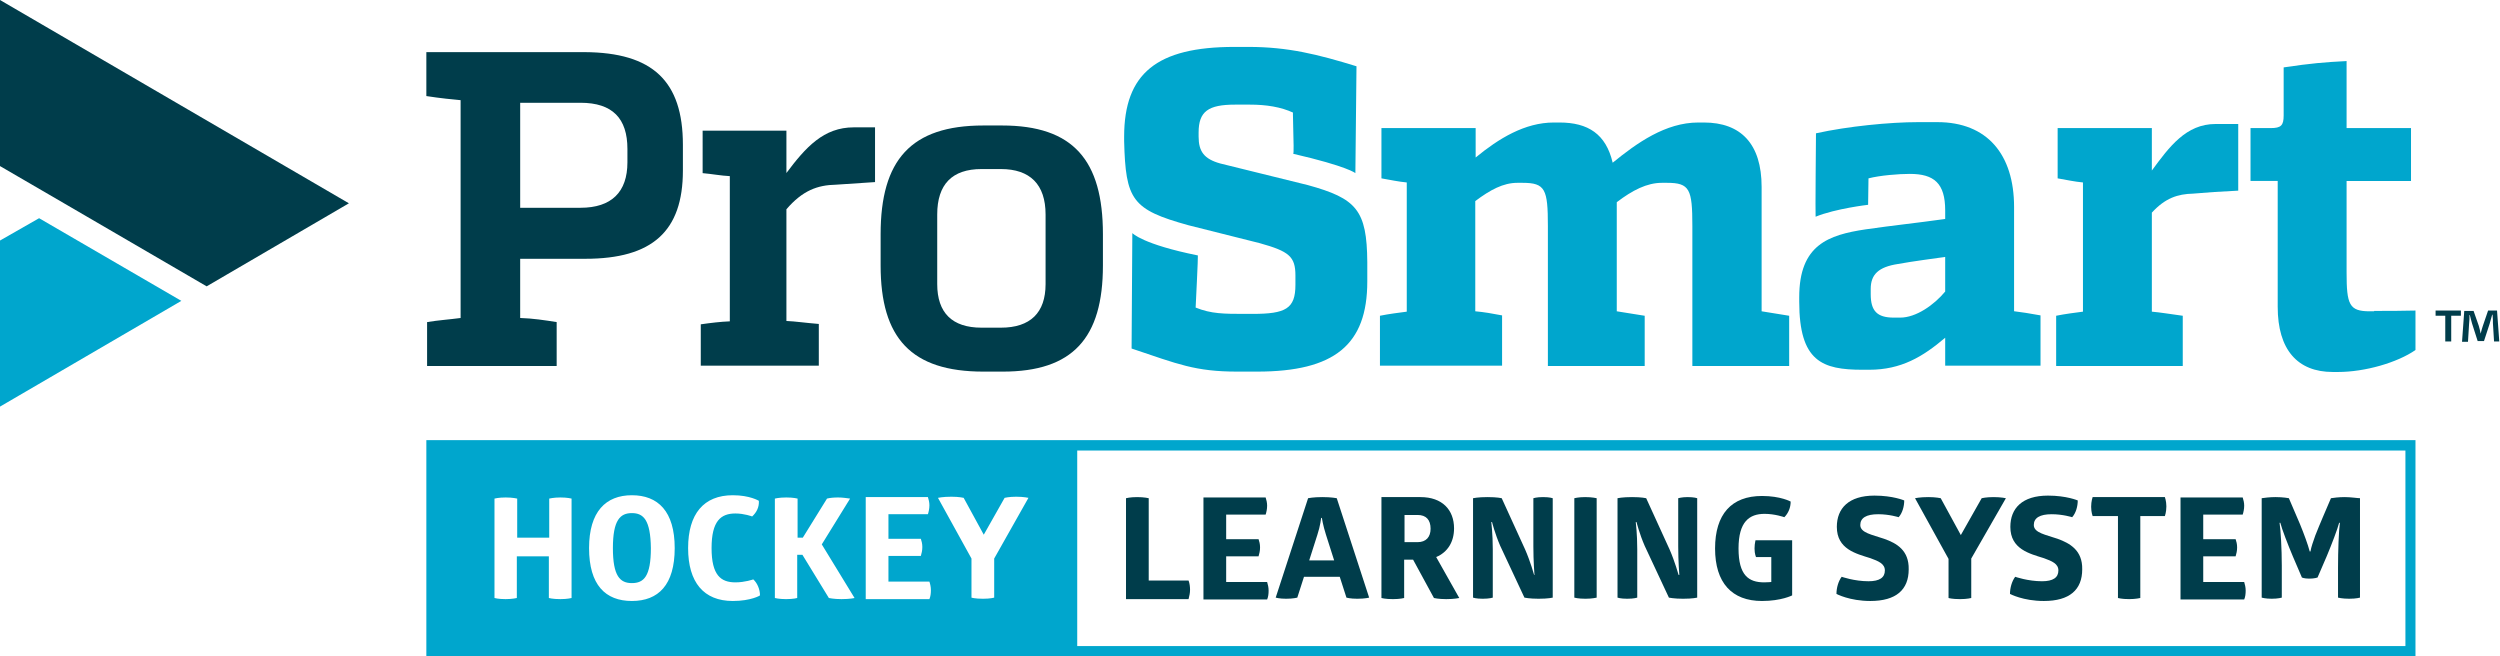 <?xml version="1.0" encoding="utf-8"?>
<!-- Generator: Adobe Illustrator 19.0.1, SVG Export Plug-In . SVG Version: 6.00 Build 0)  -->
<svg version="1.1" id="Layer_1" xmlns="http://www.w3.org/2000/svg" xmlns:xlink="http://www.w3.org/1999/xlink" x="0px" y="0px"
	 viewBox="0 0 671.4 176.2" style="enable-background:new 0 0 671.4 176.2;" xml:space="preserve">
<style type="text/css">
	.st0{fill:#00A6CD;}
	.st1{fill:#003D4B;}
</style>
<g id="New_Symbol_1">
	<g>
		<g>
			<polygon class="st0" points="10.5,58.6 0,64.6 0,109.2 48.7,80.8 			"/>
			<polygon class="st1" points="0,0 0,44.6 17.2,54.6 17.2,54.6 55.5,76.9 93.7,54.6 93.7,54.6 			"/>
		</g>
		<path class="st1" d="M157,14c18.3,0.1,26.4,7.8,26.4,24.9v6.9c0,16.3-8.2,23.7-26.2,23.7h-17.5v15.9c3.4,0.1,6.6,0.6,9.8,1.1v11.8
			h-34.8V86.5c3-0.5,6-0.7,9-1.1V26.9c-2.2-0.2-5.3-0.5-9.2-1.1V14H157z M168.5,40c0-8.2-4-12.4-12.6-12.4h-16.2v28.2h16.2
			c8.3,0,12.6-4.2,12.6-12.2V40z"/>
		<path class="st1" d="M211.1,46.6c5.3-7.1,10.1-12.4,18.2-12.4h5.7v14.7l-10.5,0.7c-5,0.1-9,1.6-13.3,6.6v30c2.4,0.1,5,0.5,8.7,0.8
			v11.2h-31.7V87.1c2.8-0.4,5.3-0.7,7.8-0.8v-39c-2.3-0.1-4.9-0.6-7.3-0.8V35.1h22.5V46.6z"/>
		<path class="st1" d="M264.1,99.8c-19.4,0-27.6-9-27.6-28.5v-8.4c0-19.9,8.1-29.2,27.6-29.2h5c19.1,0,27.1,9.3,27.1,29.2v8.4
			c0,19.5-8.1,28.5-26.9,28.5H264.1z M268.8,88c7.9,0,12-4,12-11.7V57.6c0-8.1-4.2-12.2-12-12.2h-5.2c-7.9,0-11.9,4.1-11.9,12.2
			v18.7c0,7.7,4,11.7,11.9,11.7H268.8z"/>
		<path class="st0" d="M321.1,82.6c4.2,1.7,7.6,1.7,13.4,1.7h1.9c8.9,0,11.5-1.4,11.5-7.8V74c0-5.1-1.7-6.5-9.6-8.7l-19.1-4.8
			c-15.2-4.2-16.9-6.8-17.3-22.6v-1.2c0-17,8.8-24.1,29.6-24.1h3.8c10.6,0,18.6,2,29,5.2L364,46.5c0,0-2-1.8-16.7-5.2
			c0.4,0.1-0.4-14.4,0.1-11c-3.4-1.6-7.4-2.2-11.7-2.2h-4c-7.2,0-9.8,1.8-9.8,7.5v1.1c0,4,1.5,6,5.8,7.2l23.5,5.8
			c13.1,3.6,15.9,6.7,16,20.7v5.2c0,17-8.8,24.2-29.6,24.2h-5.3c-11.3,0-15.9-2-28.4-6.2l0.2-31c0,0,2.7,3,17.6,6
			C321.8,68.6,321.1,82.6,321.1,82.6z"/>
		<path class="st0" d="M480.5,84.8v13.5h-26V60.7c0-9.9-0.7-11.6-6.8-11.6h-1.4c-4,0-7.9,2-12.1,5.2v29.3l7.5,1.2v13.5h-26V60.7
			c0-9.9-0.7-11.6-6.8-11.6h-1.4c-3.8,0-7.3,1.9-11.3,4.9v29.6c2.3,0.2,4.6,0.6,7.2,1.1v13.5h-32.8V84.8c2.5-0.5,4.9-0.8,7.2-1.1V49
			c-2.2-0.2-4.5-0.7-6.8-1.1V34.4h25.3v7.9c6.2-5.1,13.2-9.4,21-9.4h1.5c7.7,0,12.5,3.1,14.3,10.8c6.5-5.3,14.2-10.8,23-10.8h1.5
			c9.9,0,15.5,5.7,15.5,17.3v33.4L480.5,84.8z"/>
		<path class="st0" d="M541,83.6c1.8,0.2,4.2,0.6,7,1.1v13.5h-25.6v-7.5c-6,5.1-11.8,8.6-20.4,8.6h-1.8c-10.8,0-17-2.2-17-18.3v-1.2
			c0-14.1,7.9-16.7,17.8-18.2c8.4-1.2,11.3-1.4,21.4-2.8v-2.3c0-7.3-3-9.8-9.5-9.8c-3,0-8,0.4-11.1,1.2l-0.1,7.1c0,0-8.7,1-14.1,3.2
			c-0.1,0,0.1-22.4,0.1-22.4c8.6-1.9,19.9-3,27.4-3h5.2c13.4,0,20.6,8.7,20.6,22.8V83.6z M510.3,85.3c4.3,0,9.1-3.4,12.1-7V69
			c-3.4,0.5-8.3,1.1-12.7,1.9c-5.2,0.8-7.3,2.8-7.3,6.7V79c0,4.5,1.7,6.3,6.2,6.3H510.3z"/>
		<path class="st0" d="M577.9,45.8c4.7-6.4,9.2-12.5,17.1-12.5h6.1v17.9c-4.5,0.2-8.7,0.5-12.1,0.8c-4.2,0.1-7.5,1.2-11.1,5.1v26.6
			c2.3,0.2,4.6,0.6,8.3,1.1v13.5h-34V84.8c2.5-0.5,4.9-0.8,7.2-1.1V49c-2.2-0.2-4.5-0.7-6.8-1.1V34.4h25.3V45.8z"/>
		<path class="st0" d="M637.6,83.5c3.9,0,7.2,0,11.1-0.1V94c-4.9,3.4-13.6,5.9-20.8,5.9h-1.4c-9.5,0-14.8-6-14.8-17.5V48.6h-7.3
			V34.4h5.4c2.8,0,3.5-0.7,3.5-3.4V18.1c7.4-1.1,11-1.4,16.9-1.7v18h17.3v14.2h-17.3v24.6c0,8.6,0.7,10.4,6.2,10.4H637.6z"/>
		<g>
			<path class="st0" d="M114.5,118.2v58h534.2v-58H114.5z M153.5,160.6c0,0-1.1,0.3-3,0.3c-2.1,0-3.1-0.3-3.1-0.3v-11.2h-8.6v11.2
				c0,0-1.2,0.3-3,0.3c-2,0-3-0.3-3-0.3v-26.7c0,0,1.1-0.3,3-0.3c1.9,0,3.1,0.3,3.1,0.3v10.5h8.6v-10.5c0,0,1.2-0.3,3-0.3
				c1.9,0,3,0.3,3,0.3V160.6z M169.7,161.4c-7.1,0-11.5-4.3-11.5-14.2c0-9.8,4.5-14.2,11.5-14.2c7,0,11.5,4.3,11.5,14.2
				C181.2,157.1,176.8,161.4,169.7,161.4z M196.8,161.4c-7.8,0-12-5-12-14.2s4.2-14.2,12-14.2c4.6,0,7,1.5,7,1.5
				c0.1,1.7-0.6,3.1-1.8,4.2c0,0-2.1-0.8-4.5-0.8c-3.9,0-6.4,2-6.4,9.3c0,7.3,2.5,9.2,6.4,9.2c2.6,0,4.8-0.8,4.8-0.8
				c1.1,1,1.8,2.7,1.8,4.3C204.2,159.9,201.7,161.4,196.8,161.4z M226,160.9c-2.1,0-3.4-0.3-3.4-0.3l-7.1-11.6h-1.4v11.6
				c0,0-1,0.3-3,0.3c-1.9,0-3-0.3-3-0.3v-26.7c0,0,1.1-0.3,3.1-0.3c1.9,0,3,0.3,3,0.3v10.5h1.4l6.5-10.5c0.8-0.2,1.8-0.3,3-0.3
				c1.3,0,2.3,0.2,3.2,0.3l-7.6,12.3l8.8,14.4C229.6,160.6,228.2,160.9,226,160.9z M249.6,160.9h-17.1v-27.4h16.7
				c0.2,0.6,0.4,1.4,0.4,2.2c0,0.9-0.2,1.8-0.4,2.4h-10.6v6.6h8.7c0.2,0.6,0.4,1.3,0.4,2.2c0,1-0.2,1.7-0.4,2.4h-8.7v6.9h11
				c0.2,0.6,0.4,1.4,0.4,2.3C250,159.4,249.9,160.2,249.6,160.9z M267,150v10.5c0,0-1,0.3-3,0.3c-2.2,0-3.1-0.3-3.1-0.3v-10.5
				l-9-16.3c0,0,1.3-0.3,3.6-0.3c2.1,0,3.3,0.3,3.3,0.3l5.4,9.9l5.6-9.9c0,0,1.2-0.3,3.1-0.3c2,0,3.3,0.3,3.3,0.3L267,150z
				 M646,173.5H289.3v-52.5H646V173.5z"/>
			<path class="st0" d="M169.7,137.8c-3.1,0-5.1,1.8-5.1,9.4c0,7.5,1.9,9.4,5.1,9.4c3.2,0,5.1-1.8,5.1-9.4
				C174.7,139.6,172.8,137.8,169.7,137.8z"/>
		</g>
		<g>
			<path class="st1" d="M308.5,155.9v-22.1c0,0-1.2-0.3-3.1-0.3c-1.9,0-3,0.3-3,0.3v27.1h16.8c0.2-0.8,0.4-1.6,0.4-2.5
				c0-0.8-0.1-1.7-0.4-2.5H308.5z"/>
			<path class="st1" d="M329.3,156.3v-6.9h8.7c0.2-0.7,0.4-1.4,0.4-2.4c0-0.9-0.2-1.6-0.4-2.2h-8.7v-6.6h10.6
				c0.2-0.6,0.4-1.5,0.4-2.4c0-0.8-0.2-1.6-0.4-2.2h-16.7v27.4h17.1c0.3-0.7,0.4-1.5,0.4-2.4c0-0.8-0.2-1.7-0.4-2.3H329.3z"/>
			<path class="st1" d="M355.1,133.5c-2.4,0-3.8,0.3-3.8,0.3l-8.7,26.7c0,0,1,0.3,2.8,0.3c1.9,0,3-0.3,3-0.3l1.8-5.6h9.6l1.8,5.6
				c0,0,1,0.3,2.9,0.3c2.1,0,3.2-0.3,3.2-0.3l-8.7-26.7C359,133.8,357.6,133.5,355.1,133.5z M351.6,150.5l2.2-6.9
				c0.8-2.4,1-4.5,1-4.5h0.2c0,0,0.3,2,1.1,4.5l2.2,6.9H351.6z"/>
			<path class="st1" d="M390.5,141.9c0-5-3.2-8.4-9-8.4h-10.5v27.1c0,0,1,0.3,3.1,0.3c1.9,0,3-0.3,3-0.3v-10.3h2.4l5.6,10.3
				c0,0,1.2,0.3,3.3,0.3c2.2,0,3.5-0.3,3.5-0.3l-6.2-11C388.8,148.3,390.5,145.5,390.5,141.9z M380.7,145.6h-3.5v-7.3h3.5
				c2.3,0,3.5,1.3,3.5,3.7C384.2,144.2,383,145.6,380.7,145.6z"/>
			<path class="st1" d="M411.8,133.8v12.9c0,4.1,0.3,7.7,0.3,7.7H412c0,0-1-3.6-2.4-6.8l-6.3-13.8c0,0-1.2-0.3-3.8-0.3
				c-2.6,0-3.9,0.3-3.9,0.3v26.7c0,0,0.8,0.3,2.6,0.3c1.8,0,2.7-0.3,2.7-0.3v-13c0-4.1-0.4-7.3-0.4-7.3h0.2c0,0,0.8,3.2,2.2,6.4
				l6.5,13.9c0,0,1.4,0.3,3.8,0.3c2.6,0,3.8-0.3,3.8-0.3v-26.7c0,0-0.8-0.3-2.6-0.3C412.7,133.5,411.8,133.8,411.8,133.8z"/>
			<path class="st1" d="M422.8,133.8v26.7c0,0,1,0.3,3,0.3c1.8,0,3-0.3,3-0.3v-26.7c0,0-1.2-0.3-3.1-0.3
				C423.9,133.5,422.8,133.8,422.8,133.8z"/>
			<path class="st1" d="M450.7,133.8v12.9c0,4.1,0.3,7.7,0.3,7.7h-0.2c0,0-1-3.6-2.4-6.8l-6.3-13.8c0,0-1.2-0.3-3.8-0.3
				c-2.6,0-3.9,0.3-3.9,0.3v26.7c0,0,0.8,0.3,2.6,0.3c1.8,0,2.7-0.3,2.7-0.3v-13c0-4.1-0.4-7.3-0.4-7.3h0.2c0,0,0.8,3.2,2.2,6.4
				l6.5,13.9c0,0,1.4,0.3,3.8,0.3c2.6,0,3.8-0.3,3.8-0.3v-26.7c0,0-0.8-0.3-2.6-0.3C451.7,133.5,450.7,133.8,450.7,133.8z"/>
			<path class="st1" d="M471.2,147.3c0,1.5,0.4,2.3,0.4,2.3h4.1v6.7c0,0-1,0.1-1.9,0.1c-4.2,0-6.9-1.9-6.9-9.1c0-7.2,2.9-9.3,7-9.3
				c2.8,0,5.3,0.9,5.3,0.9c1.1-1.1,1.7-2.6,1.7-4.2c0,0-2.7-1.5-7.7-1.5c-8.2,0-12.6,4.9-12.6,14.1c0,9.2,4.5,14.1,12.6,14.1
				c5.2,0,8.1-1.5,8.1-1.5v-14.8h-9.9C471.6,144.9,471.2,145.7,471.2,147.3z"/>
			<path class="st1" d="M506,144.7c-3.2-1.1-6.4-1.6-6.4-3.7c0-1.9,1.6-2.9,4.8-2.9c3,0,5.5,0.8,5.5,0.8c1-1.1,1.5-2.9,1.5-4.5
				c0,0-3-1.3-8-1.3c-6.9,0-10.1,3.4-10.1,8.4c0,6,5.2,7.2,9,8.4c2.2,0.8,3.9,1.5,3.9,3.3c0,1.9-1.4,2.9-4.4,2.9
				c-3.8,0-7.2-1.2-7.2-1.2c-0.9,1.2-1.4,3-1.4,4.6c0,0,3.5,1.9,9.1,1.9c6.9,0,10.3-3,10.3-8.5C512.7,147.8,509.4,145.9,506,144.7z"
				/>
			<path class="st1" d="M532.2,133.8l-5.6,9.9l-5.4-9.9c0,0-1.3-0.3-3.3-0.3c-2.3,0-3.6,0.3-3.6,0.3l9,16.3v10.5
				c0,0,0.9,0.3,3.1,0.3c1.9,0,3-0.3,3-0.3V150l9.3-16.2c0,0-1.3-0.3-3.3-0.3C533.4,133.5,532.2,133.8,532.2,133.8z"/>
			<path class="st1" d="M552.6,144.7c-3.2-1.1-6.4-1.6-6.4-3.7c0-1.9,1.6-2.9,4.8-2.9c3,0,5.5,0.8,5.5,0.8c1-1.1,1.5-2.9,1.5-4.5
				c0,0-3-1.3-8-1.3c-6.9,0-10.1,3.4-10.1,8.4c0,6,5.2,7.2,9,8.4c2.2,0.8,3.9,1.5,3.9,3.3c0,1.9-1.4,2.9-4.4,2.9
				c-3.8,0-7.2-1.2-7.2-1.2c-0.9,1.2-1.4,3-1.4,4.6c0,0,3.5,1.9,9.1,1.9c6.9,0,10.3-3,10.3-8.5C559.3,147.8,555.9,145.9,552.6,144.7
				z"/>
			<path class="st1" d="M562,133.5c0,0-0.4,1.1-0.4,2.6c0,1.5,0.4,2.5,0.4,2.5h6.8v22c0,0,1,0.3,3,0.3c1.8,0,3-0.3,3-0.3v-22h6.6
				c0,0,0.4-1.1,0.4-2.6c0-1.4-0.4-2.5-0.4-2.5H562z"/>
			<path class="st1" d="M591.7,156.3v-6.9h8.7c0.2-0.7,0.4-1.4,0.4-2.4c0-0.9-0.2-1.6-0.4-2.2h-8.7v-6.6h10.6
				c0.2-0.6,0.4-1.5,0.4-2.4c0-0.8-0.2-1.6-0.4-2.2h-16.7v27.4h17.1c0.3-0.7,0.4-1.5,0.4-2.4c0-0.8-0.2-1.7-0.4-2.3H591.7z"/>
			<path class="st1" d="M629.7,133.5c-1.7,0-3,0.2-3.7,0.3c-1.4,3.3-2.9,6.7-4.2,10c-0.6,1.7-1.1,3.1-1.3,4.3h-0.2
				c-0.5-1.9-1.5-4.6-2.6-7.3l-3-7c0,0-1.5-0.3-3.6-0.3c-1.5,0-3.1,0.2-3.7,0.3v26.7c0,0,1,0.3,2.7,0.3c1.7,0,2.7-0.3,2.7-0.3v-8.6
				c0-4.4-0.3-9.7-0.6-11.5h0.2c0.4,1.6,2,5.8,3.4,9.1c0.8,1.9,1.6,3.7,2.4,5.6c0,0,0.6,0.3,2,0.3c1.4,0,2.2-0.3,2.2-0.3l2.5-5.8
				c1.3-3.1,2.9-7.3,3.3-8.9h0.2c-0.3,2.1-0.5,7.6-0.5,12.1v8c0,0,1.1,0.3,3,0.3c1.9,0,2.9-0.3,2.9-0.3v-26.7
				C633.2,133.8,631.3,133.5,629.7,133.5z"/>
		</g>
		<path class="st1" d="M660.9,83.4v1.4h-2.6v6.9h-1.6v-6.9h-2.6v-1.4H660.9z M669.8,91.7l-0.3-4.9c0-0.6,0-1.4-0.1-2.3h-0.1
			c-0.2,0.7-0.5,1.7-0.7,2.5l-1.5,4.6h-1.7l-1.5-4.7c-0.2-0.6-0.4-1.6-0.6-2.3h-0.1c0,0.8,0,1.6-0.1,2.3l-0.3,4.9h-1.6l0.6-8.3h2.5
			l1.4,4c0.2,0.6,0.3,1.2,0.5,2.1h0c0.2-0.8,0.4-1.5,0.6-2.1l1.4-4.1h2.4l0.6,8.3H669.8z"/>
	</g>
</g>
</svg>
